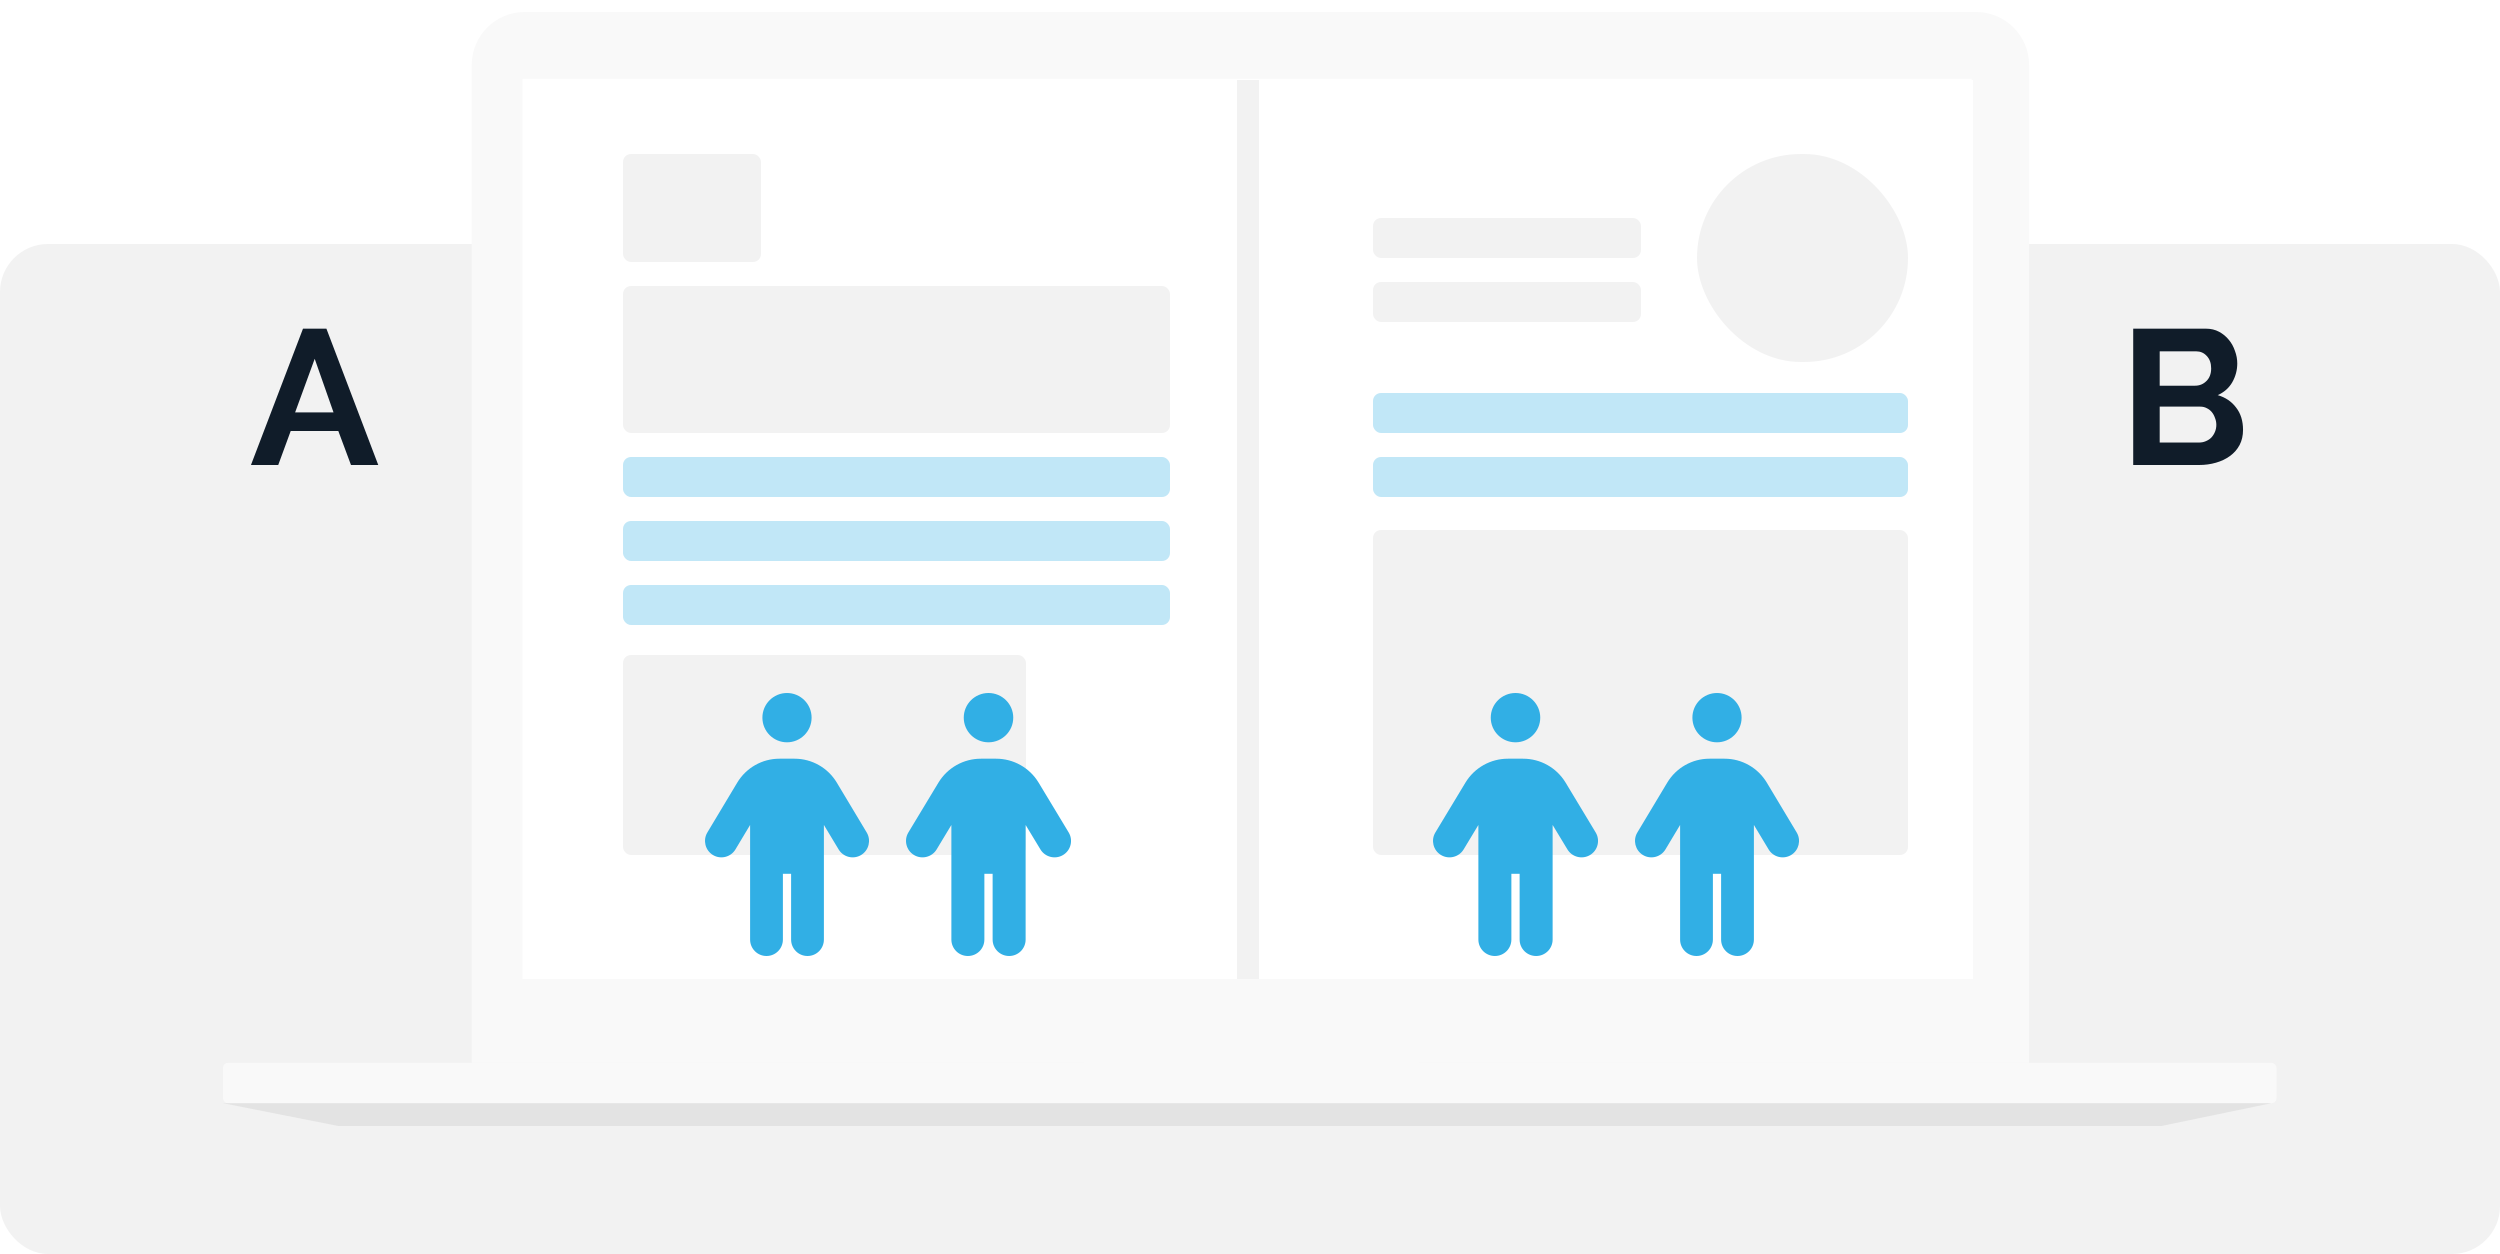 <svg width="2500" height="1254" viewBox="0 0 2500 1254" fill="none" xmlns="http://www.w3.org/2000/svg">
<rect y="244" width="2500" height="1010" rx="48" fill="#F2F2F2"/>
<path d="M302.992 328.68H326.416L378.256 465H350.992L338.32 431.016H290.704L278.224 465H250.96L302.992 328.68ZM333.52 412.392L314.704 358.824L295.12 412.392H333.52Z" fill="#101C29"/>
<path d="M2243.03 429.864C2243.03 435.624 2241.88 440.68 2239.58 445.032C2237.27 449.384 2234.07 453.032 2229.98 455.976C2226.01 458.92 2221.34 461.16 2215.96 462.696C2210.71 464.232 2205.08 465 2199.06 465H2133.21V328.68H2206.17C2210.9 328.68 2215.19 329.704 2219.03 331.752C2222.87 333.8 2226.14 336.488 2228.82 339.816C2231.51 343.016 2233.56 346.728 2234.97 350.952C2236.5 355.048 2237.27 359.208 2237.27 363.432C2237.27 370.088 2235.61 376.36 2232.28 382.248C2228.95 388.008 2224.09 392.296 2217.69 395.112C2225.5 397.416 2231.64 401.576 2236.12 407.592C2240.73 413.48 2243.03 420.904 2243.03 429.864ZM2216.34 424.872C2216.34 422.44 2215.9 420.136 2215 417.96C2214.23 415.656 2213.14 413.672 2211.74 412.008C2210.33 410.344 2208.66 409.064 2206.74 408.168C2204.82 407.144 2202.71 406.632 2200.41 406.632H2159.7V442.536H2199.06C2201.5 442.536 2203.74 442.088 2205.78 441.192C2207.96 440.296 2209.82 439.08 2211.35 437.544C2212.89 435.88 2214.1 433.96 2215 431.784C2215.9 429.608 2216.34 427.304 2216.34 424.872ZM2159.7 351.336V385.704H2195.03C2199.51 385.704 2203.29 384.168 2206.36 381.096C2209.56 378.024 2211.16 373.8 2211.16 368.424C2211.16 363.176 2209.69 359.016 2206.74 355.944C2203.93 352.872 2200.41 351.336 2196.18 351.336H2159.7Z" fill="#101C29"/>
<g filter="url(#filter0_di_42_2)">
<path d="M471.713 57C471.713 27.729 495.442 4 524.713 4H1976.1C2005.37 4 2029.1 27.729 2029.1 57V1054.85H471.713V57Z" fill="#F9F9F9"/>
</g>
<g filter="url(#filter1_di_42_2)">
<rect x="223" y="1054.85" width="2053.51" height="40.367" rx="5" fill="#F9F9F9"/>
</g>
<g filter="url(#filter2_di_42_2)">
<path d="M338.241 1118L223 1095.21H2271.3L2161.27 1118H338.241Z" fill="#E3E3E3"/>
</g>
<path d="M1101.31 1079.59C1088.29 1074.9 1082.43 1060.27 1081.13 1053.54H1420.34C1421.38 1069.69 1408.19 1077.63 1401.46 1079.59C1306.83 1081.54 1114.33 1084.27 1101.31 1079.59Z" fill="#F9F9F9"/>
<g filter="url(#filter3_i_42_2)">
<path d="M1081.13 1054.85C1082.43 1061.57 1088.29 1076.2 1101.31 1080.89C1114.33 1085.58 1306.83 1082.84 1401.46 1080.89C1408.19 1078.94 1421.38 1070.99 1420.34 1054.85" stroke="white"/>
</g>
<rect x="522.43" y="78.858" width="1449.31" height="900.1" fill="white"/>
<g clip-path="url(#clip0_42_2)">
<rect width="1449" height="899" transform="translate(524 80)" fill="white"/>
<rect x="623" y="286" width="547" height="147" rx="8" fill="#F2F2F2"/>
<rect x="623" y="154" width="138" height="108" rx="8" fill="#F2F2F2"/>
<rect x="1373" y="393" width="535" height="40" rx="8" fill="#C1E7F7"/>
<rect x="1373" y="218" width="268" height="40" rx="8" fill="#F2F2F2"/>
<rect x="1373" y="282" width="268" height="40" rx="8" fill="#F2F2F2"/>
<rect x="623" y="457" width="547" height="40" rx="8" fill="#31AFE5" fill-opacity="0.3"/>
<rect x="1373" y="457" width="535" height="40" rx="8" fill="#C1E7F7"/>
<rect x="623" y="521" width="547" height="40" rx="8" fill="#31AFE5" fill-opacity="0.3"/>
<rect x="623" y="585" width="547" height="40" rx="8" fill="#31AFE5" fill-opacity="0.3"/>
<rect x="623" y="655" width="403" height="200" rx="8" fill="#F2F2F2"/>
<rect x="1373" y="530" width="535" height="325" rx="8" fill="#F2F2F2"/>
<rect x="1697" y="154" width="211" height="208" rx="104" fill="#F2F2F2"/>
<rect x="1237" y="1042.18" width="1003.18" height="22" transform="rotate(-90 1237 1042.18)" fill="#F2F2F2"/>
<g clip-path="url(#clip1_42_2)">
<path d="M811.6 717.656C811.6 731.269 800.581 742.312 787 742.312C773.419 742.312 762.4 731.269 762.4 717.656C762.4 704.044 773.419 693 787 693C800.581 693 811.6 704.044 811.6 717.656ZM782.9 873.812V939.562C782.9 948.654 775.571 956 766.5 956C757.429 956 750.1 948.654 750.1 939.562V824.962L735.443 849.413C730.779 857.17 720.683 859.687 712.944 855.012C705.205 850.338 702.694 840.218 707.358 832.462L737.236 782.636C746.154 767.791 762.144 758.699 779.415 758.699H794.636C811.908 758.699 827.898 767.791 836.815 782.636L866.694 832.462C871.358 840.218 868.846 850.338 861.108 855.012C853.369 859.687 843.273 857.17 838.609 849.413L823.9 824.962V939.562C823.9 948.654 816.571 956 807.5 956C798.429 956 791.1 948.654 791.1 939.562V873.812H782.9Z" fill="#31AFE5"/>
</g>
<g clip-path="url(#clip2_42_2)">
<path d="M1013.25 717.656C1013.25 731.269 1002.16 742.312 988.5 742.312C974.836 742.312 963.75 731.269 963.75 717.656C963.75 704.044 974.836 693 988.5 693C1002.16 693 1013.25 704.044 1013.25 717.656ZM984.375 873.812V939.562C984.375 948.654 977.002 956 967.875 956C958.749 956 951.375 948.654 951.375 939.562V824.962L936.628 849.413C931.936 857.17 921.778 859.687 913.992 855.012C906.206 850.338 903.68 840.218 908.372 832.462L938.433 782.636C947.405 767.791 963.492 758.699 980.869 758.699H996.183C1013.56 758.699 1029.65 767.791 1038.62 782.636L1068.68 832.462C1073.37 840.218 1070.85 850.338 1063.06 855.012C1055.27 859.687 1045.12 857.17 1040.42 849.413L1025.63 824.962V939.562C1025.63 948.654 1018.25 956 1009.13 956C999.999 956 992.625 948.654 992.625 939.562V873.812H984.375Z" fill="#31AFE5"/>
</g>
<g clip-path="url(#clip3_42_2)">
<path d="M1540.25 717.656C1540.25 731.269 1529.16 742.312 1515.5 742.312C1501.84 742.312 1490.75 731.269 1490.75 717.656C1490.75 704.044 1501.84 693 1515.5 693C1529.16 693 1540.25 704.044 1540.25 717.656ZM1511.38 873.812V939.562C1511.38 948.654 1504 956 1494.88 956C1485.75 956 1478.38 948.654 1478.38 939.562V824.962L1463.63 849.413C1458.94 857.17 1448.78 859.687 1440.99 855.012C1433.21 850.338 1430.68 840.218 1435.37 832.462L1465.43 782.636C1474.4 767.791 1490.49 758.699 1507.87 758.699H1523.18C1540.56 758.699 1556.65 767.791 1565.62 782.636L1595.68 832.462C1600.37 840.218 1597.85 850.338 1590.06 855.012C1582.27 859.687 1572.12 857.17 1567.42 849.413L1552.63 824.962V939.562C1552.63 948.654 1545.25 956 1536.13 956C1527 956 1519.63 948.654 1519.63 939.562V873.812H1511.38Z" fill="#31AFE5"/>
</g>
<g clip-path="url(#clip4_42_2)">
<path d="M1741.6 717.656C1741.6 731.269 1730.58 742.312 1717 742.312C1703.42 742.312 1692.4 731.269 1692.4 717.656C1692.4 704.044 1703.42 693 1717 693C1730.58 693 1741.6 704.044 1741.6 717.656ZM1712.9 873.812V939.562C1712.9 948.654 1705.57 956 1696.5 956C1687.43 956 1680.1 948.654 1680.1 939.562V824.962L1665.44 849.413C1660.78 857.17 1650.68 859.687 1642.94 855.012C1635.21 850.338 1632.69 840.218 1637.36 832.462L1667.24 782.636C1676.15 767.791 1692.14 758.699 1709.42 758.699H1724.64C1741.91 758.699 1757.9 767.791 1766.82 782.636L1796.69 832.462C1801.36 840.218 1798.85 850.338 1791.11 855.012C1783.37 859.687 1773.27 857.17 1768.61 849.413L1753.9 824.962V939.562C1753.9 948.654 1746.57 956 1737.5 956C1728.43 956 1721.1 948.654 1721.1 939.562V873.812H1712.9Z" fill="#31AFE5"/>
</g>
</g>
<defs>
<filter id="filter0_di_42_2" x="461.713" y="0" width="1577.39" height="1070.85" filterUnits="userSpaceOnUse" color-interpolation-filters="sRGB">
<feFlood flood-opacity="0" result="BackgroundImageFix"/>
<feColorMatrix in="SourceAlpha" type="matrix" values="0 0 0 0 0 0 0 0 0 0 0 0 0 0 0 0 0 0 127 0" result="hardAlpha"/>
<feOffset dy="6"/>
<feGaussianBlur stdDeviation="5"/>
<feColorMatrix type="matrix" values="0 0 0 0 0 0 0 0 0 0 0 0 0 0 0 0 0 0 0.12 0"/>
<feBlend mode="normal" in2="BackgroundImageFix" result="effect1_dropShadow_42_2"/>
<feBlend mode="normal" in="SourceGraphic" in2="effect1_dropShadow_42_2" result="shape"/>
<feColorMatrix in="SourceAlpha" type="matrix" values="0 0 0 0 0 0 0 0 0 0 0 0 0 0 0 0 0 0 127 0" result="hardAlpha"/>
<feOffset dy="2"/>
<feGaussianBlur stdDeviation="2"/>
<feComposite in2="hardAlpha" operator="arithmetic" k2="-1" k3="1"/>
<feColorMatrix type="matrix" values="0 0 0 0 0 0 0 0 0 0 0 0 0 0 0 0 0 0 0.15 0"/>
<feBlend mode="normal" in2="shape" result="effect2_innerShadow_42_2"/>
</filter>
<filter id="filter1_di_42_2" x="213" y="1050.85" width="2073.51" height="60.367" filterUnits="userSpaceOnUse" color-interpolation-filters="sRGB">
<feFlood flood-opacity="0" result="BackgroundImageFix"/>
<feColorMatrix in="SourceAlpha" type="matrix" values="0 0 0 0 0 0 0 0 0 0 0 0 0 0 0 0 0 0 127 0" result="hardAlpha"/>
<feOffset dy="6"/>
<feGaussianBlur stdDeviation="5"/>
<feColorMatrix type="matrix" values="0 0 0 0 0 0 0 0 0 0 0 0 0 0 0 0 0 0 0.12 0"/>
<feBlend mode="normal" in2="BackgroundImageFix" result="effect1_dropShadow_42_2"/>
<feBlend mode="normal" in="SourceGraphic" in2="effect1_dropShadow_42_2" result="shape"/>
<feColorMatrix in="SourceAlpha" type="matrix" values="0 0 0 0 0 0 0 0 0 0 0 0 0 0 0 0 0 0 127 0" result="hardAlpha"/>
<feOffset dy="2"/>
<feGaussianBlur stdDeviation="2"/>
<feComposite in2="hardAlpha" operator="arithmetic" k2="-1" k3="1"/>
<feColorMatrix type="matrix" values="0 0 0 0 0 0 0 0 0 0 0 0 0 0 0 0 0 0 0.15 0"/>
<feBlend mode="normal" in2="shape" result="effect2_innerShadow_42_2"/>
</filter>
<filter id="filter2_di_42_2" x="213" y="1091.21" width="2068.3" height="42.788" filterUnits="userSpaceOnUse" color-interpolation-filters="sRGB">
<feFlood flood-opacity="0" result="BackgroundImageFix"/>
<feColorMatrix in="SourceAlpha" type="matrix" values="0 0 0 0 0 0 0 0 0 0 0 0 0 0 0 0 0 0 127 0" result="hardAlpha"/>
<feOffset dy="6"/>
<feGaussianBlur stdDeviation="5"/>
<feColorMatrix type="matrix" values="0 0 0 0 0 0 0 0 0 0 0 0 0 0 0 0 0 0 0.12 0"/>
<feBlend mode="normal" in2="BackgroundImageFix" result="effect1_dropShadow_42_2"/>
<feBlend mode="normal" in="SourceGraphic" in2="effect1_dropShadow_42_2" result="shape"/>
<feColorMatrix in="SourceAlpha" type="matrix" values="0 0 0 0 0 0 0 0 0 0 0 0 0 0 0 0 0 0 127 0" result="hardAlpha"/>
<feOffset dy="2"/>
<feGaussianBlur stdDeviation="2"/>
<feComposite in2="hardAlpha" operator="arithmetic" k2="-1" k3="1"/>
<feColorMatrix type="matrix" values="0 0 0 0 0 0 0 0 0 0 0 0 0 0 0 0 0 0 0.15 0"/>
<feBlend mode="normal" in2="shape" result="effect2_innerShadow_42_2"/>
</filter>
<filter id="filter3_i_42_2" x="1080.63" y="1054.75" width="340.263" height="29.227" filterUnits="userSpaceOnUse" color-interpolation-filters="sRGB">
<feFlood flood-opacity="0" result="BackgroundImageFix"/>
<feBlend mode="normal" in="SourceGraphic" in2="BackgroundImageFix" result="shape"/>
<feColorMatrix in="SourceAlpha" type="matrix" values="0 0 0 0 0 0 0 0 0 0 0 0 0 0 0 0 0 0 127 0" result="hardAlpha"/>
<feOffset dx="-26" dy="-163"/>
<feGaussianBlur stdDeviation="6.5"/>
<feComposite in2="hardAlpha" operator="arithmetic" k2="-1" k3="1"/>
<feColorMatrix type="matrix" values="0 0 0 0 0.354 0 0 0 0 0.354 0 0 0 0 0.354 0 0 0 0.39 0"/>
<feBlend mode="normal" in2="shape" result="effect1_innerShadow_42_2"/>
</filter>
<clipPath id="clip0_42_2">
<rect width="1449" height="899" fill="white" transform="translate(524 80)"/>
</clipPath>
<clipPath id="clip1_42_2">
<rect width="164" height="263" fill="white" transform="translate(705 693)"/>
</clipPath>
<clipPath id="clip2_42_2">
<rect width="165" height="263" fill="white" transform="translate(906 693)"/>
</clipPath>
<clipPath id="clip3_42_2">
<rect width="165" height="263" fill="white" transform="translate(1433 693)"/>
</clipPath>
<clipPath id="clip4_42_2">
<rect width="164" height="263" fill="white" transform="translate(1635 693)"/>
</clipPath>
</defs>
</svg>
